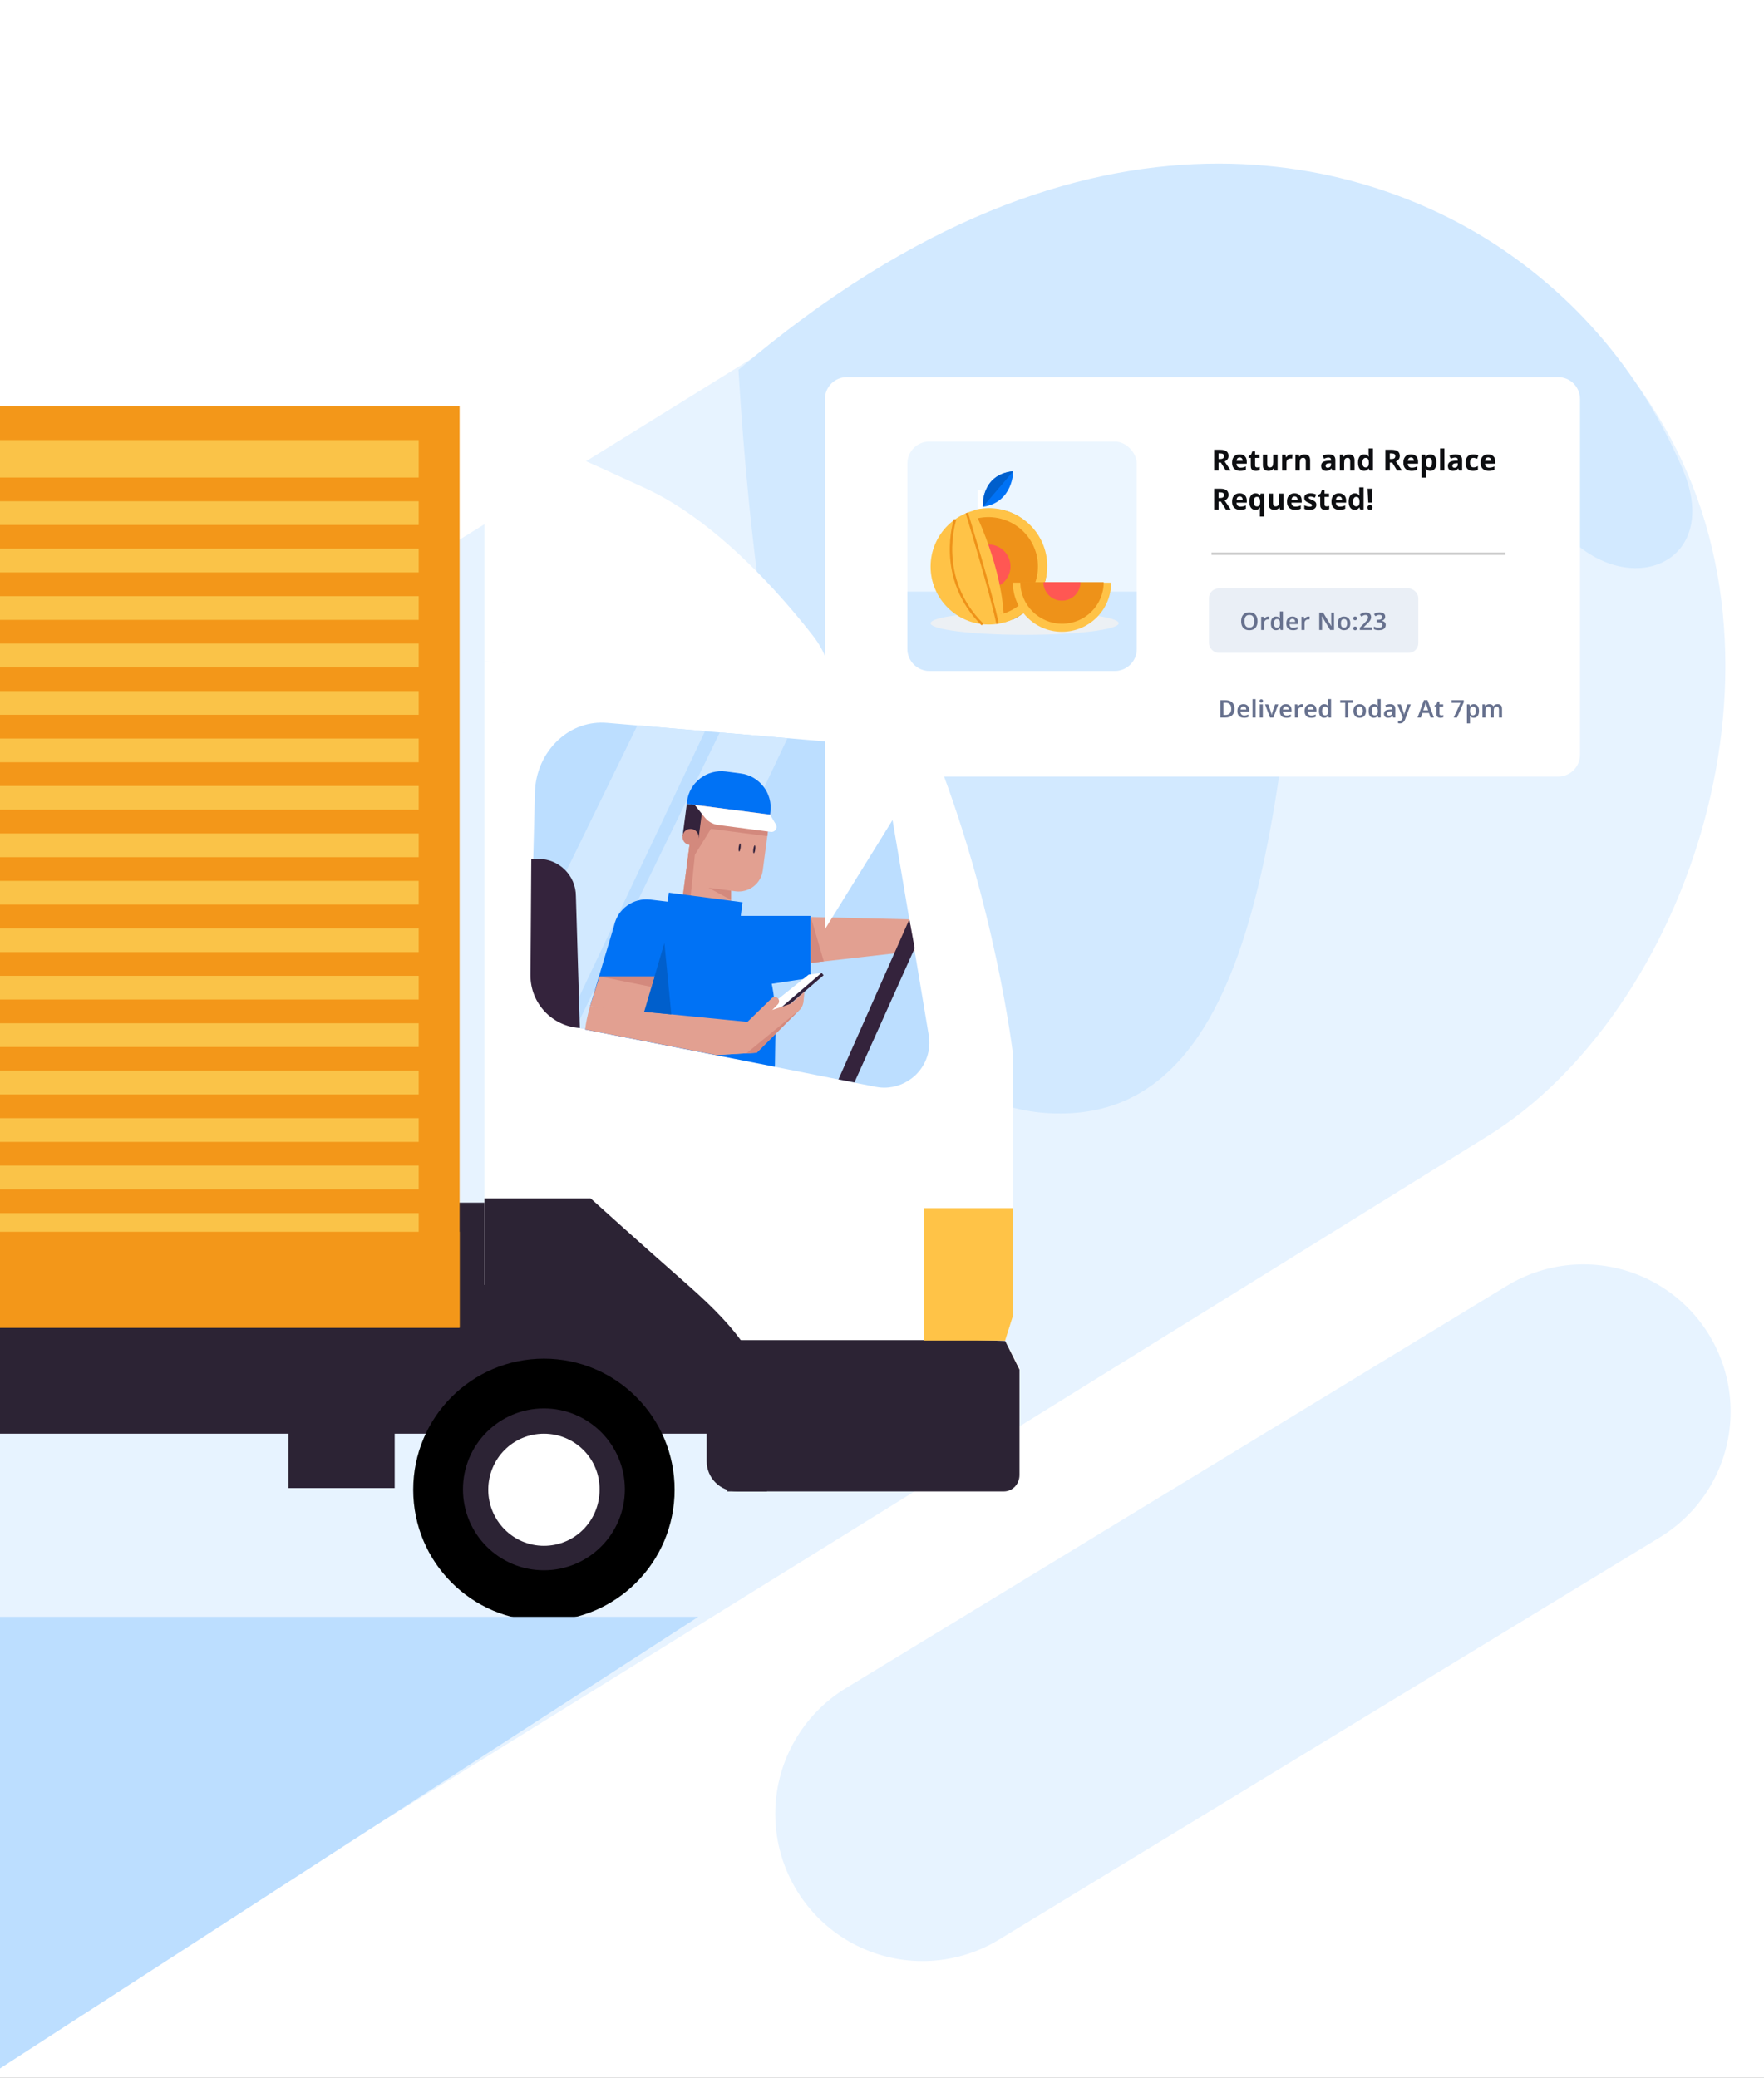 <svg fill="none" height="854" viewBox="0 0 725 854" width="725" xmlns="http://www.w3.org/2000/svg" xmlns:xlink="http://www.w3.org/1999/xlink"><rect x="0" y="0" width="725" height="854" fill="#333333" stroke="none"/><clipPath id="a"><path d="m0 0h725v854h-725z"/></clipPath><clipPath id="b"><path d="m-1445-68h1966v734h-1966z"/></clipPath><clipPath id="c"><path d="m-735 167h1154v499h-1154z"/></clipPath><clipPath id="d"><path d="m218 297h164v150h-164z"/></clipPath><clipPath id="e"><path d="m382.473 187.835h74.142v72.023h-74.142z"/></clipPath><g clip-path="url(#a)"><path d="m0 0h725v854h-725z" fill="#fff"/><rect fill="#e7f3ff" height="1168.79" rx="215.472" transform="matrix(-.527 -.85 .85 -.527 -1127.557 1310.675)" width="430.945" x="-199.217" y="968.965"/><path d="m440.5 457.501c-97.077 5.843-128-156.839-137-305.5 146-124.501 262-84.87 314-49.555 36.747 24.955 59.881 57.363 73.985 90.14 18.031 41.902-28.52 57.12-54.079 19.335l-21.175-31.304c-23.986-35.461-73.598-25.221-77.702 17.393-11.423 118.617-17.162 254.624-98.029 259.491z" fill="#d2e9ff"/><path d="m650.779 580.136-271.643 165.355" stroke="#e7f3ff" stroke-linecap="round" stroke-width="121"/><g clip-path="url(#b)"><path d="m0 0h93.48v369.189h-93.48z" fill="#fac348" transform="matrix(-1 0 0 1 109.104 185.908)"/><path d="m0 0h93.48v369.189h-93.48z" fill="#fac348" transform="matrix(-1 0 0 1 3.939 185.908)"/><g clip-path="url(#c)"><path d="m-706.064 589.244h1021.619v-94.949h-1020.06z" fill="#2c2334"/><path d="m265.134 200.613c-25.124-11.609-44.184-19.925-55.274-24.777-5.025-2.252-10.743 1.56-10.743 7.104v88.884l142.951 12.475c0-8.316-2.773-16.46-7.971-23.044-12.822-16.46-39.506-47.128-68.963-60.642z" fill="#fff"/><path d="m416.402 540.556v-106.73s-7.278-62.895-33.269-127.349c-7.277-17.846-41.065-24.777-41.065-24.777l-142.951-9.876v256.257h28.764c15.421 0 71.042 18.02 71.042 62.722v19.059h79.012 34.655c3.465 0 6.411-2.772 6.411-6.411v-41.41l-5.891-11.089z" fill="#fff"/><path d="m413.109 551.126c-46.091-1.386-92.008-4.851-138.099-4.332 13.342 10.569 23.912 25.643 23.912 46.262v19.925h113.667c3.465 0 6.411-2.945 6.411-6.757v-43.316z" fill="#2c2334"/><path d="m360.26 326.23c-1.906-10.223-10.397-17.673-20.62-18.539l-92.181-7.277c-13.169-1.04-24.432 9.183-24.605 22.351l-2.252 171.011s48.863 23.737 61.338 34.826c12.476 11.089 18.194 22.178 18.194 22.178h79.532v-117.3c0-1.386-.173-2.772-.346-4.158z" fill="#fff"/><path d="m353.156 335.065c-1.906-10.915-10.397-19.232-20.62-20.098l-75.894-6.411c-6.064-.52-11.956 1.559-16.461 5.718-5.025 4.678-7.97 11.435-8.144 18.539l-1.559 60.642c-.173 9.53 6.238 17.673 15.595 19.579l102.577 20.445c1.04.174 2.08.347 2.946.347 3.985 0 7.797-1.56 10.743-4.332 3.639-3.465 5.372-8.663 4.505-13.688-4.678-27.722-13.515-80.741-13.688-80.741z" fill="#bcdeff"/><path d="m379.84 550.953h33.268l3.292-10.396v-44.009h-36.56z" fill="#ffc347"/><path d="m223.547 558.403c-29.63 0-53.715 24.084-53.715 53.885 0 29.802 24.085 53.886 53.715 53.886s53.715-24.084 53.715-53.886c0-29.801-24.085-53.885-53.715-53.885z" fill="#000"/><path d="m223.548 578.849c-18.367 0-33.269 14.9-33.269 33.266s14.902 33.267 33.269 33.267 33.268-14.901 33.268-33.267-14.901-33.266-33.268-33.266z" fill="#2c2334"/><path d="m223.548 589.244c-12.649 0-22.872 10.223-22.872 23.044 0 12.649 10.223 23.044 22.872 23.044s22.872-10.222 22.872-23.044c.173-12.821-10.223-23.044-22.872-23.044z" fill="#fff"/><path d="m188.893 167h-923.893v378.582h923.893z" fill="#f39719"/><path d="m172.085 180.861h-890.105v328.162h890.105z" fill="#fac348"/><g fill="#f39719"><path d="m175.197 196.258h-890.693v9.752h890.693z"/><path d="m175.197 274.277h-890.693v9.753h890.693z"/><path d="m175.197 352.297h-890.693v9.752h890.693z"/><path d="m175.197 430.316h-890.693v9.753h890.693z"/><path d="m175.197 215.763h-890.693v9.752h890.693z"/><path d="m175.197 293.782h-890.693v9.753h890.693z"/><path d="m175.197 371.802h-890.693v9.752h890.693z"/><path d="m175.197 449.821h-890.693v9.753h890.693z"/><path d="m175.197 235.268h-890.693v9.752h890.693z"/><path d="m175.197 313.287h-890.693v9.753h890.693z"/><path d="m175.197 391.307h-890.693v9.752h890.693z"/><path d="m175.197 469.326h-890.693v9.753h890.693z"/><path d="m175.197 254.772h-890.693v9.753h890.693z"/><path d="m175.197 332.792h-890.693v9.752h890.693z"/><path d="m175.197 410.812h-890.693v9.752h890.693z"/><path d="m175.197 488.831h-890.693v9.752h890.693z"/><path d="m188.893 506.251h-923.893v39.504h923.893z"/></g><path d="m282.635 528.082c-18.367-16.114-39.853-35.52-39.853-35.52h-43.665v41.757c0 2.253 1.906 4.158 4.159 4.158h42.105c37.774 2.599 45.051 40.544 45.051 40.544v21.485c0 6.93 5.545 12.475 12.476 12.475h12.302s.693-12.475 0-32.054c-.52-19.579-10.916-33.786-32.575-52.845z" fill="#2c2334"/><path d="m162.21 558.403h-43.665v53.192h43.665z" fill="#2c2334"/><path d="m354.89 344.942-101.538 69.479 39.332 7.797 67.057-48.514z" fill="#d2e9ff"/><path d="m315.555 313.582-84.557 57.523v-45.741c0-10.223 8.664-18.193 18.714-17.327z" fill="#d2e9ff"/></g></g><g clip-path="url(#d)"><path d="m365.458 328.932c-2.254-13.137-12.465-23.031-24.831-24.09l-91.133-7.743c-7.293-.629-14.321 1.82-19.857 6.85-6.1 5.526-9.681 13.6-9.78 22.104l-1.857 72.767c-.298 11.35 7.592 21.178 18.698 23.395l123.091 24.454c1.193.231 2.42.364 3.613.364 4.774 0 9.415-1.853 12.93-5.229 4.375-4.235 6.398-10.357 5.37-16.346-5.47-33.058-16.244-96.493-16.244-96.526z" fill="#bcdeff"/><path d="m295.839 301.037 27.814 2.383-58.91 124.354-28.013-5.559z" fill="#d2e9ff"/><path d="m261.957 298.125 27.814 2.383-57.086 120.516-14.355-33.488z" fill="#d2e9ff"/><path d="m333.135 401.931-40.643 6.155-2.719-31.668h43.362z" fill="#0072f5"/><path d="m240.51 423.141 77.972 15.288.166-10.92c1.657-39.676-13.394-49.305-37.03-49.305h-10.344c-12.763 0-18.83 9.629-23.106 23.064z" fill="#0072f5"/><path d="m294.316 433.631 16.675-.993-.1-12.276-68.391-6.751" fill="#e2a091"/><path d="m294.314 433.631 16.676-.993-68.491-19.027c-1.061 3.74-1.724 6.883-1.989 9.53z" fill="#e2a091"/><path d="m283.442 371.652 16.078 12.674-57.02 29.285 9.912-33.223c1.459-6.849 7.89-11.482 14.852-10.655z" fill="#0072f5"/><path d="m242.5 413.612 22.245 3.309 4.309-15.586h-22.675z" fill="#e2a091"/><path d="m333.268 395.743 42.665-4.865-2.188-13.038-40.477-.959z" fill="#e2a091"/><path d="m344.605 443.625 6.564 1.258 24.765-55.163-2.188-11.879z" fill="#34233c"/><path d="m264.744 415.862 8.321-28.326 2.851 29.385z" fill="#005fcc"/><path d="m337.676 399.846-5.304.728-16.94 13.534.961 3.971z" fill="#fff"/><path d="m338.5 400.836-.842-.98-21.281 18.233.842.98z" fill="#34233c"/><path d="m305.486 421.653 11.67-11.35c.663-.695 1.79-.728 2.486-.067.729.695.762 1.82.033 2.548l-2.287 2.317 7.757-2.614 5.47-4.832-.331 3.607c-.067 1.225-.498 2.416-1.227 3.408l-18.068 18.002-2.784-4.203z" fill="#e2a091"/><path d="m333.268 376.881 5.304 18.233-5.304.629z" fill="#d3897d"/><path d="m238.322 422.513c-11.437-.695-20.355-10.225-20.288-21.675l.331-47.816h2.984c8.453 0 15.349 6.85 15.349 15.321z" fill="#34233c"/><path d="m267.656 405.586-21.353-4.293h22.742z" fill="#d3897d"/><path d="m328.429 415.182-21.605 17.677 4.169-.127z" fill="#d3897d"/><path d="m291.198 364.869 11.072 1.456c5.503.728 10.542-3.143 11.239-8.637l2.95-22.402c.729-5.493-3.149-10.523-8.652-11.218l-11.073-1.456c-5.503-.728-10.542 3.144-11.238 8.637l-2.951 22.402c-.729 5.493 3.15 10.523 8.653 11.218z" fill="#e2a091"/><path d="m280.225 371.388 10.973 10.986c3.414 3.409 9.282.993 9.282-3.838v-30.477l-16.874-2.382z" fill="#e2a091"/><path d="m316.128 337.602-.796 6.056-23.14-3.011-6.597 10.655-2.354 23.13-3.016-3.044 3.812-28.921 3.282.43 1.525-11.681z" fill="#d3897d"/><path d="m280.551 343.574 6.574.86 1.731-13.19-6.574-.859z" fill="#34233c"/><path d="m283.805 347.298c1.831 0 3.316-1.482 3.316-3.309 0-1.828-1.485-3.309-3.316-3.309s-3.315 1.481-3.315 3.309c0 1.827 1.484 3.309 3.315 3.309z" fill="#d3897d"/><path d="m282.246 330.355 34.245 4.468.133-1.026c1.028-7.776-4.475-14.924-12.266-15.917l-6.033-.794c-7.791-1.026-14.952 4.467-15.946 12.244z" fill="#0072f5"/><path d="m316.493 334.822 2.387 4.004c.862 1.456-.332 3.276-2.023 3.078l-21.714-2.846c-2.155-.265-4.077-1.39-5.437-3.044l-4.177-5.196z" fill="#fff"/><path d="m310.408 349.128c.119-.906.039-1.664-.179-1.692-.217-.029-.49.683-.609 1.589s-.039 1.663.179 1.692c.218.028.491-.683.609-1.589z" fill="#34233c"/><path d="m304.387 348.362c.119-.906.039-1.663-.179-1.692-.218-.028-.491.683-.61 1.589s-.039 1.664.179 1.692.491-.683.61-1.589z" fill="#34233c"/><path d="m300.48 366.093-9.283-1.224 9.283 5.03z" fill="#d3897d"/><path d="m305.189 370.837-30.306-3.963-2.649 20.178 30.306 3.963z" fill="#0072f5"/></g><path d="m287 664.5h-293v189.5z" fill="#bcdeff"/><path d="m649.383 310.171c0 4.97-4.03 9-9 9h-292.336c-4.97 0-9-4.03-9-9v-146.171c0-4.971 4.03-9 9-9h292.336c4.97 0 9 4.029 9 9z" fill="#fff"/><path d="m497.922 227.582h120.745" opacity=".2" stroke="#000"/><rect fill="#eaeff6" height="26.479" rx="4" width="86.074" x="496.861" y="241.852"/><path d="m516.833 255.331c0 .74-.123 1.387-.37 1.94-.24.547-.61.973-1.11 1.28s-1.126.46-1.88.46c-.766 0-1.396-.153-1.89-.46-.493-.307-.863-.737-1.11-1.29-.24-.553-.36-1.2-.36-1.94 0-.733.12-1.373.36-1.92.247-.553.617-.98 1.11-1.28.5-.307 1.134-.46 1.9-.46.754 0 1.377.153 1.87.46.5.3.87.727 1.11 1.28.247.547.37 1.19.37 1.93zm-5.37 0c0 .807.16 1.44.48 1.9.327.46.837.69 1.53.69.714 0 1.227-.23 1.54-.69.314-.46.47-1.093.47-1.9s-.156-1.44-.47-1.9c-.313-.46-.823-.69-1.53-.69-.7 0-1.213.23-1.54.69-.32.46-.48 1.093-.48 1.9zm9.711-1.94c.086 0 .183.007.29.02.106.007.193.017.26.03l-.11 1.17c-.067-.013-.15-.023-.25-.03-.094-.013-.174-.02-.24-.02-.267 0-.517.057-.75.17-.234.107-.424.273-.57.5-.14.227-.21.517-.21.87v2.81h-1.26v-5.42h.97l.18.94h.06c.16-.287.38-.53.66-.73.28-.207.603-.31.97-.31zm3.249 5.62c-.627 0-1.137-.233-1.53-.7-.387-.473-.58-1.173-.58-2.1 0-.933.197-1.637.59-2.11s.91-.71 1.55-.71c.4 0 .727.077.98.23.26.153.467.34.62.56h.06c-.02-.093-.04-.233-.06-.42-.02-.193-.03-.377-.03-.55v-1.9h1.26v7.6h-.98l-.23-.71h-.05c-.153.227-.357.42-.61.58-.253.153-.583.23-.99.23zm.38-1.02c.467 0 .793-.133.98-.4.193-.267.293-.67.3-1.21v-.16c0-.58-.093-1.023-.28-1.33-.18-.313-.52-.47-1.02-.47-.387 0-.683.16-.89.48-.2.313-.3.757-.3 1.33s.103 1.01.31 1.31.507.45.9.45zm6.37-4.6c.726 0 1.3.217 1.72.65.426.433.64 1.037.64 1.81v.64h-3.58c.013.493.15.877.41 1.15.26.267.62.4 1.08.4.346 0 .66-.033.94-.1.28-.073.566-.177.86-.31v1.01c-.267.127-.544.22-.83.28-.287.06-.63.09-1.03.09-.534 0-1.004-.1-1.41-.3-.407-.207-.727-.513-.96-.92-.227-.413-.34-.93-.34-1.55 0-.927.226-1.633.68-2.12.46-.487 1.066-.73 1.82-.73zm0 .93c-.34 0-.617.11-.83.33-.207.213-.327.533-.36.96h2.33c-.007-.373-.104-.68-.29-.92-.18-.247-.464-.37-.85-.37zm6.57-.93c.087 0 .184.007.29.02.107.007.194.017.26.03l-.11 1.17c-.066-.013-.15-.023-.25-.03-.093-.013-.173-.02-.24-.02-.266 0-.516.057-.75.17-.233.107-.423.273-.57.5-.14.227-.21.517-.21.87v2.81h-1.26v-5.42h.97l.18.94h.06c.16-.287.38-.53.66-.73.28-.207.604-.31.97-.31zm10.542 5.52h-1.59l-3.38-5.6h-.04c.014.3.027.623.04.97.02.34.037.683.05 1.03v3.6h-1.15v-7.14h1.58l3.37 5.56h.03c-.006-.267-.02-.573-.04-.92-.013-.347-.023-.683-.03-1.01v-3.63h1.16zm6.68-2.72c0 .9-.233 1.597-.7 2.09-.467.487-1.1.73-1.9.73-.493 0-.933-.11-1.32-.33s-.69-.54-.91-.96-.33-.93-.33-1.53c0-.9.23-1.59.69-2.07.467-.487 1.1-.73 1.9-.73.5 0 .943.11 1.33.33.387.213.69.53.91.95.22.413.33.92.33 1.52zm-3.87 0c0 .573.1 1.017.3 1.33.207.313.537.47.99.47.447 0 .773-.157.98-.47s.31-.757.31-1.33-.103-1.013-.31-1.32-.537-.46-.99-.46-.78.153-.98.46-.3.747-.3 1.32zm5.093-2.04c0-.287.073-.487.22-.6.153-.12.333-.18.54-.18.206 0 .386.06.54.18.153.113.23.313.23.6 0 .267-.077.463-.23.59-.154.12-.334.18-.54.18-.207 0-.387-.06-.54-.18-.147-.127-.22-.323-.22-.59zm0 4.12c0-.28.073-.477.22-.59.153-.12.333-.18.54-.18.206 0 .386.06.54.18.153.113.23.31.23.59 0 .273-.077.47-.23.59-.154.12-.334.18-.54.18-.207 0-.387-.06-.54-.18-.147-.12-.22-.317-.22-.59zm7.583.64h-4.89v-.93l1.82-1.84c.36-.367.653-.68.88-.94.233-.26.403-.503.51-.73.113-.233.17-.483.17-.75 0-.327-.094-.57-.28-.73-.18-.167-.427-.25-.74-.25-.3 0-.58.063-.84.19-.26.12-.53.293-.81.52l-.69-.83c.293-.253.623-.473.99-.66.373-.193.846-.29 1.42-.29.46 0 .853.083 1.18.25.333.16.59.387.77.68.18.287.27.617.27.99 0 .387-.077.743-.23 1.07-.154.32-.377.643-.67.97-.287.32-.63.667-1.03 1.04l-1.13 1.09v.06h3.3zm5.542-5.51c0 .487-.143.877-.43 1.17-.28.287-.643.48-1.09.58v.03c.574.073 1.007.253 1.3.54.294.287.44.663.44 1.13 0 .413-.1.783-.3 1.11s-.51.583-.93.77c-.413.187-.946.28-1.6.28-.393 0-.756-.033-1.09-.1-.326-.06-.636-.157-.93-.29v-1.11c.3.153.62.27.96.35s.66.12.96.12c.58 0 .99-.103 1.23-.31.24-.213.36-.507.36-.88 0-.353-.14-.617-.42-.79s-.746-.26-1.4-.26h-.6v-1.01h.61c.634 0 1.07-.103 1.31-.31s.36-.473.36-.8c0-.287-.093-.51-.28-.67-.186-.16-.466-.24-.84-.24-.36 0-.67.06-.93.18-.26.113-.493.237-.7.37l-.6-.87c.274-.2.597-.37.97-.51.374-.14.814-.21 1.32-.21.74 0 1.31.157 1.71.47.407.313.61.733.61 1.26z" fill="#67718e"/><path d="m501.498 184.852c1.168 0 2.028.212 2.58.636.56.424.84 1.068.84 1.932 0 .392-.076.736-.228 1.032-.144.288-.34.536-.588.744-.24.2-.5.364-.78.492l2.52 3.732h-2.016l-2.04-3.288h-.972v3.288h-1.812v-8.568zm-.132 1.488h-.552v2.316h.588c.6 0 1.028-.1 1.284-.3.264-.2.396-.496.396-.888 0-.408-.14-.696-.42-.864-.28-.176-.712-.264-1.296-.264zm8.114.408c.904 0 1.62.26 2.148.78.528.512.792 1.244.792 2.196v.864h-4.224c.016.504.164.9.444 1.188.288.288.684.432 1.188.432.416 0 .796-.04 1.14-.12.352-.088.712-.22 1.08-.396v1.38c-.328.16-.668.276-1.02.348-.352.08-.78.12-1.284.12-.656 0-1.236-.12-1.74-.36-.504-.248-.9-.616-1.188-1.104-.288-.496-.432-1.124-.432-1.884s.128-1.396.384-1.908c.264-.512.628-.896 1.092-1.152s1.004-.384 1.62-.384zm.012 1.272c-.352 0-.64.112-.864.336s-.356.572-.396 1.044h2.508c-.008-.392-.116-.72-.324-.984-.2-.264-.508-.396-.924-.396zm7.138 4.092c.2 0 .392-.016.576-.048.184-.04.368-.092.552-.156v1.332c-.192.088-.432.16-.72.216-.28.056-.588.084-.924.084-.392 0-.744-.064-1.056-.192-.304-.128-.548-.348-.732-.66-.176-.312-.264-.752-.264-1.32v-3.156h-.852v-.756l.984-.6.516-1.38h1.14v1.392h1.836v1.344h-1.836v3.156c0 .248.072.436.216.564.144.12.332.18.564.18zm8.455-5.244v6.552h-1.368l-.24-.84h-.096c-.208.336-.496.58-.864.732-.36.152-.744.228-1.152.228-.704 0-1.268-.188-1.692-.564-.424-.384-.636-.996-.636-1.836v-4.272h1.788v3.828c0 .472.084.828.252 1.068.168.232.436.348.804.348.544 0 .916-.184 1.116-.552.2-.376.3-.912.3-1.608v-3.084zm5.534-.12c.088 0 .192.004.312.012s.216.02.288.036l-.132 1.68c-.064-.016-.148-.028-.252-.036-.104-.016-.196-.024-.276-.024-.304 0-.596.056-.876.168-.28.104-.508.276-.684.516-.168.24-.252.568-.252.984v3.336h-1.788v-6.552h1.356l.264 1.104h.084c.192-.336.456-.624.792-.864s.724-.36 1.164-.36zm5.51 0c.704 0 1.268.192 1.692.576.424.376.636.984.636 1.824v4.272h-1.788v-3.828c0-.472-.084-.824-.252-1.056-.168-.24-.436-.36-.804-.36-.544 0-.916.188-1.116.564-.2.368-.3.9-.3 1.596v3.084h-1.788v-6.552h1.368l.24.84h.096c.208-.336.492-.58.852-.732.368-.152.756-.228 1.164-.228zm9.972-.012c.88 0 1.552.192 2.016.576.472.376.708.956.708 1.74v4.368h-1.248l-.348-.888h-.048c-.28.352-.576.608-.888.768s-.74.24-1.284.24c-.584 0-1.068-.168-1.452-.504s-.576-.86-.576-1.572c0-.696.244-1.208.732-1.536s1.22-.512 2.196-.552l1.14-.036v-.288c0-.344-.092-.596-.276-.756-.176-.16-.424-.24-.744-.24s-.632.048-.936.144c-.304.088-.608.2-.912.336l-.588-1.212c.344-.176.732-.316 1.164-.42.432-.112.88-.168 1.344-.168zm.948 3.648-.696.024c-.576.016-.976.12-1.2.312s-.336.444-.336.756c0 .272.08.468.24.588.16.112.368.168.624.168.384 0 .708-.112.972-.336.264-.232.396-.556.396-.972zm7.326-3.636c.704 0 1.268.192 1.692.576.424.376.636.984.636 1.824v4.272h-1.788v-3.828c0-.472-.084-.824-.252-1.056-.168-.24-.436-.36-.804-.36-.544 0-.916.188-1.116.564-.2.368-.3.9-.3 1.596v3.084h-1.788v-6.552h1.368l.24.84h.096c.208-.336.492-.58.852-.732.368-.152.756-.228 1.164-.228zm6.242 6.792c-.728 0-1.324-.284-1.788-.852-.456-.576-.684-1.42-.684-2.532 0-1.12.232-1.968.696-2.544s1.072-.864 1.824-.864c.472 0 .86.092 1.164.276s.544.412.72.684h.06c-.024-.128-.052-.312-.084-.552-.032-.248-.048-.5-.048-.756v-2.1h1.788v9.12h-1.368l-.348-.852h-.072c-.176.272-.412.504-.708.696-.296.184-.68.276-1.152.276zm.624-1.428c.488 0 .832-.144 1.032-.432.2-.296.308-.736.324-1.32v-.192c0-.632-.1-1.116-.3-1.452-.192-.344-.552-.516-1.08-.516-.392 0-.7.172-.924.516-.224.336-.336.824-.336 1.464s.112 1.124.336 1.452c.224.32.54.48.948.48zm10.651-7.26c1.168 0 2.028.212 2.58.636.56.424.84 1.068.84 1.932 0 .392-.076.736-.228 1.032-.144.288-.34.536-.588.744-.24.2-.5.364-.78.492l2.52 3.732h-2.016l-2.04-3.288h-.972v3.288h-1.812v-8.568zm-.132 1.488h-.552v2.316h.588c.6 0 1.028-.1 1.284-.3.264-.2.396-.496.396-.888 0-.408-.14-.696-.42-.864-.28-.176-.712-.264-1.296-.264zm8.114.408c.904 0 1.62.26 2.148.78.528.512.792 1.244.792 2.196v.864h-4.224c.016.504.164.9.444 1.188.288.288.684.432 1.188.432.416 0 .796-.04 1.14-.12.352-.088.712-.22 1.08-.396v1.38c-.328.16-.668.276-1.02.348-.352.08-.78.12-1.284.12-.656 0-1.236-.12-1.74-.36-.504-.248-.9-.616-1.188-1.104-.288-.496-.432-1.124-.432-1.884s.128-1.396.384-1.908c.264-.512.628-.896 1.092-1.152s1.004-.384 1.62-.384zm.012 1.272c-.352 0-.64.112-.864.336s-.356.572-.396 1.044h2.508c-.008-.392-.116-.72-.324-.984-.2-.264-.508-.396-.924-.396zm8.026-1.272c.736 0 1.332.288 1.788.864.456.568.684 1.408.684 2.52 0 1.12-.236 1.968-.708 2.544s-1.076.864-1.812.864c-.472 0-.848-.084-1.128-.252-.28-.176-.508-.372-.684-.588h-.096c.064.336.096.656.096.96v2.64h-1.788v-9.432h1.452l.252.852h.084c.176-.264.412-.492.708-.684s.68-.288 1.152-.288zm-.576 1.428c-.464 0-.792.148-.984.444-.192.288-.292.724-.3 1.308v.192c0 .632.092 1.12.276 1.464.192.336.536.504 1.032.504.408 0 .708-.168.9-.504.2-.344.3-.836.3-1.476 0-1.288-.408-1.932-1.224-1.932zm6.31 5.244h-1.788v-9.12h1.788zm4.556-6.684c.88 0 1.552.192 2.016.576.472.376.708.956.708 1.74v4.368h-1.248l-.348-.888h-.048c-.28.352-.576.608-.888.768s-.74.24-1.284.24c-.584 0-1.068-.168-1.452-.504s-.576-.86-.576-1.572c0-.696.244-1.208.732-1.536s1.22-.512 2.196-.552l1.14-.036v-.288c0-.344-.092-.596-.276-.756-.176-.16-.424-.24-.744-.24s-.632.048-.936.144c-.304.088-.608.2-.912.336l-.588-1.212c.344-.176.732-.316 1.164-.42.432-.112.88-.168 1.344-.168zm.948 3.648-.696.024c-.576.016-.976.12-1.2.312s-.336.444-.336.756c0 .272.08.468.24.588.16.112.368.168.624.168.384 0 .708-.112.972-.336.264-.232.396-.556.396-.972zm6.27 3.156c-.976 0-1.732-.268-2.268-.804-.528-.536-.792-1.388-.792-2.556 0-.8.136-1.452.408-1.956s.648-.876 1.128-1.116c.488-.24 1.048-.36 1.68-.36.448 0 .836.044 1.164.132.336.088.628.192.876.312l-.528 1.38c-.28-.112-.544-.204-.792-.276-.24-.072-.48-.108-.72-.108-.928 0-1.392.66-1.392 1.98 0 .656.12 1.14.36 1.452.248.312.592.468 1.032.468.376 0 .708-.048.996-.144.288-.104.568-.244.84-.42v1.524c-.272.176-.56.3-.864.372-.296.08-.672.12-1.128.12zm6.2-6.792c.904 0 1.62.26 2.148.78.528.512.792 1.244.792 2.196v.864h-4.224c.016.504.164.9.444 1.188.288.288.684.432 1.188.432.416 0 .796-.04 1.14-.12.352-.088.712-.22 1.08-.396v1.38c-.328.16-.668.276-1.02.348-.352.08-.78.12-1.284.12-.656 0-1.236-.12-1.74-.36-.504-.248-.9-.616-1.188-1.104-.288-.496-.432-1.124-.432-1.884s.128-1.396.384-1.908c.264-.512.628-.896 1.092-1.152s1.004-.384 1.62-.384zm.012 1.272c-.352 0-.64.112-.864.336s-.356.572-.396 1.044h2.508c-.008-.392-.116-.72-.324-.984-.2-.264-.508-.396-.924-.396zm-110.134 12.832c1.168 0 2.028.212 2.58.636.56.424.84 1.068.84 1.932 0 .392-.076.736-.228 1.032-.144.288-.34.536-.588.744-.24.2-.5.364-.78.492l2.52 3.732h-2.016l-2.04-3.288h-.972v3.288h-1.812v-8.568zm-.132 1.488h-.552v2.316h.588c.6 0 1.028-.1 1.284-.3.264-.2.396-.496.396-.888 0-.408-.14-.696-.42-.864-.28-.176-.712-.264-1.296-.264zm8.114.408c.904 0 1.62.26 2.148.78.528.512.792 1.244.792 2.196v.864h-4.224c.016.504.164.9.444 1.188.288.288.684.432 1.188.432.416 0 .796-.04 1.14-.12.352-.088.712-.22 1.08-.396v1.38c-.328.16-.668.276-1.02.348-.352.08-.78.12-1.284.12-.656 0-1.236-.12-1.74-.36-.504-.248-.9-.616-1.188-1.104-.288-.496-.432-1.124-.432-1.884s.128-1.396.384-1.908c.264-.512.628-.896 1.092-1.152s1.004-.384 1.62-.384zm.012 1.272c-.352 0-.64.112-.864.336s-.356.572-.396 1.044h2.508c-.008-.392-.116-.72-.324-.984-.2-.264-.508-.396-.924-.396zm8.314 8.28v-2.748c0-.328.024-.656.072-.984h-.072c-.168.272-.4.504-.696.696-.296.184-.684.276-1.164.276-.736 0-1.332-.284-1.788-.852-.456-.576-.684-1.42-.684-2.532 0-1.12.232-1.968.696-2.544s1.068-.864 1.812-.864c.48 0 .868.092 1.164.276.304.184.548.412.732.684h.048l.156-.84h1.512v9.432zm-1.224-4.164c.496 0 .84-.144 1.032-.432.192-.296.296-.736.312-1.32v-.216c0-.632-.1-1.116-.3-1.452-.192-.344-.548-.516-1.068-.516-.424 0-.74.172-.948.516-.208.336-.312.824-.312 1.464 0 1.304.428 1.956 1.284 1.956zm10.893-5.268v6.552h-1.368l-.24-.84h-.096c-.208.336-.496.58-.864.732-.36.152-.744.228-1.152.228-.704 0-1.268-.188-1.692-.564-.424-.384-.636-.996-.636-1.836v-4.272h1.788v3.828c0 .472.084.828.252 1.068.168.232.436.348.804.348.544 0 .916-.184 1.116-.552.2-.376.3-.912.3-1.608v-3.084zm4.575-.12c.904 0 1.62.26 2.148.78.528.512.792 1.244.792 2.196v.864h-4.224c.016.504.164.9.444 1.188.288.288.684.432 1.188.432.416 0 .796-.04 1.14-.12.352-.088.712-.22 1.08-.396v1.38c-.328.16-.668.276-1.02.348-.352.08-.78.12-1.284.12-.656 0-1.236-.12-1.74-.36-.504-.248-.9-.616-1.188-1.104-.288-.496-.432-1.124-.432-1.884s.128-1.396.384-1.908c.264-.512.628-.896 1.092-1.152s1.004-.384 1.62-.384zm.012 1.272c-.352 0-.64.112-.864.336s-.356.572-.396 1.044h2.508c-.008-.392-.116-.72-.324-.984-.2-.264-.508-.396-.924-.396zm8.95 3.456c0 .664-.236 1.176-.708 1.536-.464.352-1.16.528-2.088.528-.456 0-.848-.032-1.176-.096-.328-.056-.656-.152-.984-.288v-1.476c.352.16.732.292 1.14.396s.768.156 1.08.156c.344 0 .592-.052.744-.156s.228-.24.228-.408c0-.112-.032-.212-.096-.3-.056-.088-.184-.188-.384-.3s-.512-.256-.936-.432c-.416-.176-.756-.348-1.02-.516-.256-.176-.448-.384-.576-.624-.128-.248-.192-.556-.192-.924 0-.608.236-1.064.708-1.368s1.1-.456 1.884-.456c.408 0 .796.04 1.164.12s.748.212 1.14.396l-.54 1.284c-.32-.136-.624-.248-.912-.336-.288-.096-.58-.144-.876-.144-.528 0-.792.144-.792.432 0 .104.032.2.096.288.072.08.204.168.396.264.2.096.492.224.876.384.376.152.7.312.972.48.272.16.48.364.624.612.152.248.228.564.228.948zm4.153.636c.2 0 .392-.016.576-.048.184-.04.368-.092.552-.156v1.332c-.192.088-.432.16-.72.216-.28.056-.588.084-.924.084-.392 0-.744-.064-1.056-.192-.304-.128-.548-.348-.732-.66-.176-.312-.264-.752-.264-1.32v-3.156h-.852v-.756l.984-.6.516-1.38h1.14v1.392h1.836v1.344h-1.836v3.156c0 .248.072.436.216.564.144.12.332.18.564.18zm5.143-5.364c.904 0 1.62.26 2.148.78.528.512.792 1.244.792 2.196v.864h-4.224c.016.504.164.9.444 1.188.288.288.684.432 1.188.432.416 0 .796-.04 1.14-.12.352-.088.712-.22 1.08-.396v1.38c-.328.16-.668.276-1.02.348-.352.08-.78.12-1.284.12-.656 0-1.236-.12-1.74-.36-.504-.248-.9-.616-1.188-1.104-.288-.496-.432-1.124-.432-1.884s.128-1.396.384-1.908c.264-.512.628-.896 1.092-1.152s1.004-.384 1.62-.384zm.012 1.272c-.352 0-.64.112-.864.336s-.356.572-.396 1.044h2.508c-.008-.392-.116-.72-.324-.984-.2-.264-.508-.396-.924-.396zm6.454 5.52c-.728 0-1.324-.284-1.788-.852-.456-.576-.684-1.42-.684-2.532 0-1.12.232-1.968.696-2.544s1.072-.864 1.824-.864c.472 0 .86.092 1.164.276s.544.412.72.684h.06c-.024-.128-.052-.312-.084-.552-.032-.248-.048-.5-.048-.756v-2.1h1.788v9.12h-1.368l-.348-.852h-.072c-.176.272-.412.504-.708.696-.296.184-.68.276-1.152.276zm.624-1.428c.488 0 .832-.144 1.032-.432.2-.296.308-.736.324-1.32v-.192c0-.632-.1-1.116-.3-1.452-.192-.344-.552-.516-1.08-.516-.392 0-.7.172-.924.516-.224.336-.336.824-.336 1.464s.112 1.124.336 1.452c.224.32.54.48.948.48zm6.393-1.536h-1.428l-.3-5.724h2.028zm-1.752 2.004c0-.368.1-.624.3-.768.2-.152.444-.228.732-.228.28 0 .52.076.72.228.2.144.3.4.3.768 0 .352-.1.608-.3.768-.2.152-.44.228-.72.228-.288 0-.532-.076-.732-.228-.2-.16-.3-.416-.3-.768z" fill="#0d0e11"/><rect fill="#ecf6ff" height="94.266" rx="9" width="94.266" x="372.939" y="181.479"/><path d="m372.939 243.16h94.266v23.586c0 4.97-4.029 9-9 9h-76.266c-4.97 0-9-4.03-9-9z" fill="#d2e9ff"/><path d="m421.132 260.917c21.351 0 38.66-2.134 38.66-4.766s-17.309-4.766-38.66-4.766-38.659 2.134-38.659 4.766 17.308 4.766 38.659 4.766z" fill="#ecf0f4"/><g clip-path="url(#e)"><path d="m406.341 256.679c13.182 0 23.868-10.662 23.868-23.813 0-13.152-10.686-23.813-23.868-23.813s-23.868 10.661-23.868 23.813c0 13.151 10.686 23.813 23.868 23.813z" fill="#ffc347"/><path d="m402.83 209.313s11.121 16.675 13.202 45.355c0 0 19.902-8.176 12.422-30.886.066 0-6.438-17-25.624-14.469z" fill="#34233c"/><path d="m403.805 210.869s10.145 15.508 12.096 41.981c0 0 18.211-8.37 11.252-28.42 0 0-4.943-14.469-23.348-13.561z" fill="#ee9219"/><path d="m414.666 242.728c2.406-2.4 4.097-6.358 4.097-9.992 0-6.424-4.552-11.744-10.601-12.977 0 0 4.032 9.538 5.983 20.763z" fill="#fff"/><g stroke-miterlimit="10"><path d="m392.553 213.465s-8.129 24.008 11.252 43.214" stroke="#ee9219"/><path d="m397.367 210.805s10.081 32.962 12.617 45.55" stroke="#ee9219"/><path d="m402.83 201.461v7.851" stroke="#fff" stroke-width="2"/></g><path d="m400.293 209.636c12.812-3.374 25.95 4.218 29.331 16.935 3.382 12.718-4.227 25.89-16.974 29.264" fill="#ffc347"/><path d="m401.008 213.205c10.861-2.855 21.982 3.569 24.909 14.405 2.861 10.836-3.577 21.931-14.438 24.851" fill="#ee9219"/><path d="m403.934 224.106c4.812-1.298 9.755 1.557 11.056 6.359 1.301 4.801-1.561 9.733-6.374 11.031" fill="#ff5753"/><path d="m400.293 209.637s12.097 23.748 12.357 46.263l-7.609-22.256z" fill="#ffc347"/><path d="m456.679 239.484c0 11.161-9.04 20.18-20.227 20.18-11.186 0-20.161-9.084-20.161-20.18" fill="#ffc347"/><path d="m453.622 239.289c0 9.473-7.674 17.065-17.105 17.065-9.43 0-17.169-7.656-17.169-17.065" fill="#ee9219"/><path d="m444.064 239.289c0 4.218-3.382 7.592-7.609 7.592s-7.609-3.374-7.609-7.592" fill="#ff5753"/><path d="m403.951 208.297s-.971-13.28 12.487-14.622c0 0 0 12.856-12.487 14.622z" fill="#0072f5"/><path d="m403.951 208.297s-.971-13.28 12.487-14.622z" fill="#005fcc"/></g><path d="m507.377 291.283c0 1.207-.337 2.117-1.01 2.73-.674.607-1.614.91-2.82.91h-2.01v-7.14h2.22c.74 0 1.38.133 1.92.4s.956.66 1.25 1.18c.3.52.45 1.16.45 1.92zm-1.34.04c0-.853-.197-1.48-.59-1.88-.394-.4-.957-.6-1.69-.6h-.94v5.01h.77c1.633 0 2.45-.843 2.45-2.53zm5.023-1.92c.727 0 1.3.217 1.72.65.427.433.64 1.037.64 1.81v.64h-3.58c.013.493.15.877.41 1.15.26.267.62.4 1.08.4.347 0 .66-.033.94-.1.28-.073.567-.177.86-.31v1.01c-.267.127-.543.22-.83.28s-.63.09-1.03.09c-.533 0-1.003-.1-1.41-.3-.407-.207-.727-.513-.96-.92-.227-.413-.34-.93-.34-1.55 0-.927.227-1.633.68-2.12.46-.487 1.067-.73 1.82-.73zm0 .93c-.34 0-.617.11-.83.33-.207.213-.327.533-.36.96h2.33c-.007-.373-.103-.68-.29-.92-.18-.247-.463-.37-.85-.37zm4.991 4.59h-1.26v-7.6h1.26zm2.341-7.51c.186 0 .35.05.49.15.14.093.21.263.21.51s-.07.42-.21.52-.304.15-.49.15c-.194 0-.36-.05-.5-.15-.134-.1-.2-.273-.2-.52s.066-.417.2-.51c.14-.1.306-.15.5-.15zm.63 2.09v5.42h-1.26v-5.42zm2.961 5.42-2.06-5.42h1.33l1.08 3.13c.073.193.137.407.19.64s.087.43.1.59h.04c.02-.173.06-.373.12-.6s.123-.437.19-.63l1.08-3.13h1.33l-2.06 5.42zm6.489-5.52c.726 0 1.3.217 1.72.65.426.433.64 1.037.64 1.81v.64h-3.58c.013.493.15.877.41 1.15.26.267.62.4 1.08.4.346 0 .66-.033.94-.1.28-.073.566-.177.86-.31v1.01c-.267.127-.544.22-.83.28-.287.06-.63.09-1.03.09-.534 0-1.004-.1-1.41-.3-.407-.207-.727-.513-.96-.92-.227-.413-.34-.93-.34-1.55 0-.927.226-1.633.68-2.12.46-.487 1.066-.73 1.82-.73zm0 .93c-.34 0-.617.11-.83.33-.207.213-.327.533-.36.96h2.33c-.007-.373-.104-.68-.29-.92-.18-.247-.464-.37-.85-.37zm6.57-.93c.087 0 .184.007.29.02.107.007.194.017.26.03l-.11 1.17c-.066-.013-.15-.023-.25-.03-.093-.013-.173-.02-.24-.02-.266 0-.516.057-.75.17-.233.107-.423.273-.57.5-.14.227-.21.517-.21.87v2.81h-1.26v-5.42h.97l.18.94h.06c.16-.287.38-.53.66-.73.28-.207.604-.31.97-.31zm3.64 0c.726 0 1.3.217 1.72.65.426.433.64 1.037.64 1.81v.64h-3.58c.013.493.15.877.41 1.15.26.267.62.4 1.08.4.346 0 .66-.033.94-.1.28-.073.566-.177.86-.31v1.01c-.267.127-.544.22-.83.28-.287.06-.63.09-1.03.09-.534 0-1.004-.1-1.41-.3-.407-.207-.727-.513-.96-.92-.227-.413-.34-.93-.34-1.55 0-.927.226-1.633.68-2.12.46-.487 1.066-.73 1.82-.73zm0 .93c-.34 0-.617.11-.83.33-.207.213-.327.533-.36.96h2.33c-.007-.373-.104-.68-.29-.92-.18-.247-.464-.37-.85-.37zm5.52 4.69c-.627 0-1.137-.233-1.53-.7-.387-.473-.58-1.173-.58-2.1 0-.933.197-1.637.59-2.11s.91-.71 1.55-.71c.4 0 .727.077.98.23.26.153.467.34.62.56h.06c-.02-.093-.04-.233-.06-.42-.02-.193-.03-.377-.03-.55v-1.9h1.26v7.6h-.98l-.23-.71h-.05c-.153.227-.357.42-.61.58-.253.153-.583.23-.99.23zm.38-1.02c.467 0 .793-.133.98-.4.193-.267.293-.67.3-1.21v-.16c0-.58-.093-1.023-.28-1.33-.18-.313-.52-.47-1.02-.47-.387 0-.683.16-.89.48-.2.313-.3.757-.3 1.33s.103 1.01.31 1.31.507.45.9.45zm9.568.92h-1.28v-6.06h-2.05v-1.08h5.38v1.08h-2.05zm7.26-2.72c0 .9-.234 1.597-.7 2.09-.467.487-1.1.73-1.9.73-.494 0-.934-.11-1.32-.33-.387-.22-.69-.54-.91-.96s-.33-.93-.33-1.53c0-.9.23-1.59.69-2.07.466-.487 1.1-.73 1.9-.73.5 0 .943.11 1.33.33.386.213.69.53.91.95.22.413.33.92.33 1.52zm-3.87 0c0 .573.1 1.017.3 1.33.206.313.536.47.99.47.446 0 .773-.157.98-.47.206-.313.31-.757.31-1.33s-.104-1.013-.31-1.32c-.207-.307-.537-.46-.99-.46-.454 0-.78.153-.98.46s-.3.747-.3 1.32zm7.062 2.82c-.627 0-1.137-.233-1.53-.7-.387-.473-.58-1.173-.58-2.1 0-.933.197-1.637.59-2.11s.91-.71 1.55-.71c.4 0 .727.077.98.23.26.153.467.34.62.56h.06c-.02-.093-.04-.233-.06-.42-.02-.193-.03-.377-.03-.55v-1.9h1.26v7.6h-.98l-.23-.71h-.05c-.153.227-.357.42-.61.58-.253.153-.583.23-.99.23zm.38-1.02c.467 0 .793-.133.98-.4.193-.267.293-.67.3-1.21v-.16c0-.58-.093-1.023-.28-1.33-.18-.313-.52-.47-1.02-.47-.387 0-.683.16-.89.48-.2.313-.3.757-.3 1.33s.103 1.01.31 1.31.507.45.9.45zm6.35-4.6c.7 0 1.23.153 1.59.46.367.307.55.78.55 1.42v3.64h-.89l-.25-.75h-.04c-.233.293-.48.51-.74.65-.26.133-.613.2-1.06.2-.487 0-.89-.137-1.21-.41s-.48-.697-.48-1.27c0-.56.203-.98.61-1.26.413-.28 1.037-.437 1.87-.47l.94-.03v-.27c0-.347-.083-.593-.25-.74s-.4-.22-.7-.22c-.273 0-.537.04-.79.12-.247.073-.493.167-.74.28l-.4-.88c.267-.14.57-.253.91-.34.347-.087.707-.13 1.08-.13zm.89 2.96-.66.02c-.553.02-.937.117-1.15.29-.213.167-.32.393-.32.68 0 .26.073.447.22.56.153.107.353.16.6.16.367 0 .677-.103.93-.31.253-.213.38-.527.38-.94zm2.119-2.86h1.37l1.08 3.06c.073.193.133.387.18.58.046.187.08.373.1.56h.04c.026-.173.066-.357.12-.55.053-.2.113-.397.18-.59l1.04-3.06h1.36l-2.31 6.14c-.207.54-.49.953-.85 1.24-.354.293-.79.44-1.31.44-.167 0-.314-.01-.44-.03-.12-.013-.224-.03-.31-.05v-1c.073.013.16.027.26.04.106.013.216.02.33.02.306 0 .553-.093.74-.28.186-.18.33-.407.43-.68l.16-.44zm13.606 5.42-.65-1.89h-2.69l-.64 1.89h-1.36l2.62-7.17h1.46l2.62 7.17zm-.98-2.99-.62-1.84c-.026-.087-.066-.21-.12-.37-.053-.167-.103-.333-.15-.5-.046-.173-.086-.317-.12-.43-.033.14-.076.297-.13.47-.046.173-.093.337-.14.49-.04.153-.073.267-.1.34l-.63 1.84zm5.359 2.08c.154 0 .304-.013.45-.04.154-.033.294-.07.42-.11v.94c-.133.067-.306.12-.52.16-.213.04-.436.06-.67.06-.313 0-.596-.05-.85-.15-.246-.1-.443-.277-.59-.53-.146-.253-.22-.61-.22-1.07v-2.82h-.73v-.55l.8-.44.4-1.15h.79v1.19h1.54v.95h-1.54v2.81c0 .253.067.443.2.57.14.12.314.18.52.18zm5.15.91 2.78-6.05h-3.65v-1.09h5v.85l-2.78 6.29zm8.283-5.52c.633 0 1.143.237 1.53.71.387.467.58 1.163.58 2.09s-.2 1.63-.6 2.11c-.393.473-.907.71-1.54.71-.4 0-.723-.073-.97-.22s-.443-.317-.59-.51h-.08c.02.127.037.263.05.41.02.147.03.287.03.42v2.2h-1.26v-7.82h1.02l.18.72h.06c.153-.227.353-.42.6-.58s.577-.24.99-.24zm-.36 1.02c-.447 0-.763.133-.95.4-.18.267-.273.67-.28 1.21v.16c0 .58.087 1.027.26 1.34.18.307.51.46.99.46.393 0 .683-.16.87-.48.193-.327.29-.77.29-1.33s-.097-.993-.29-1.3c-.187-.307-.483-.46-.89-.46zm10.08-1.02c.613 0 1.073.157 1.38.47.313.313.47.82.47 1.52v3.53h-1.26v-3.29c0-.807-.307-1.21-.92-1.21-.44 0-.754.143-.94.43-.187.287-.28.703-.28 1.25v2.82h-1.26v-3.29c0-.807-.31-1.21-.93-1.21-.46 0-.777.16-.95.48-.174.32-.26.777-.26 1.37v2.65h-1.26v-5.42h.97l.18.71h.07c.166-.28.393-.483.68-.61.286-.133.586-.2.9-.2.406 0 .746.067 1.02.2.28.133.493.347.64.64h.1c.166-.293.4-.507.7-.64s.616-.2.95-.2z" fill="#67718e"/><path d="m339 382v-84h52z" fill="#fff"/></g></svg>